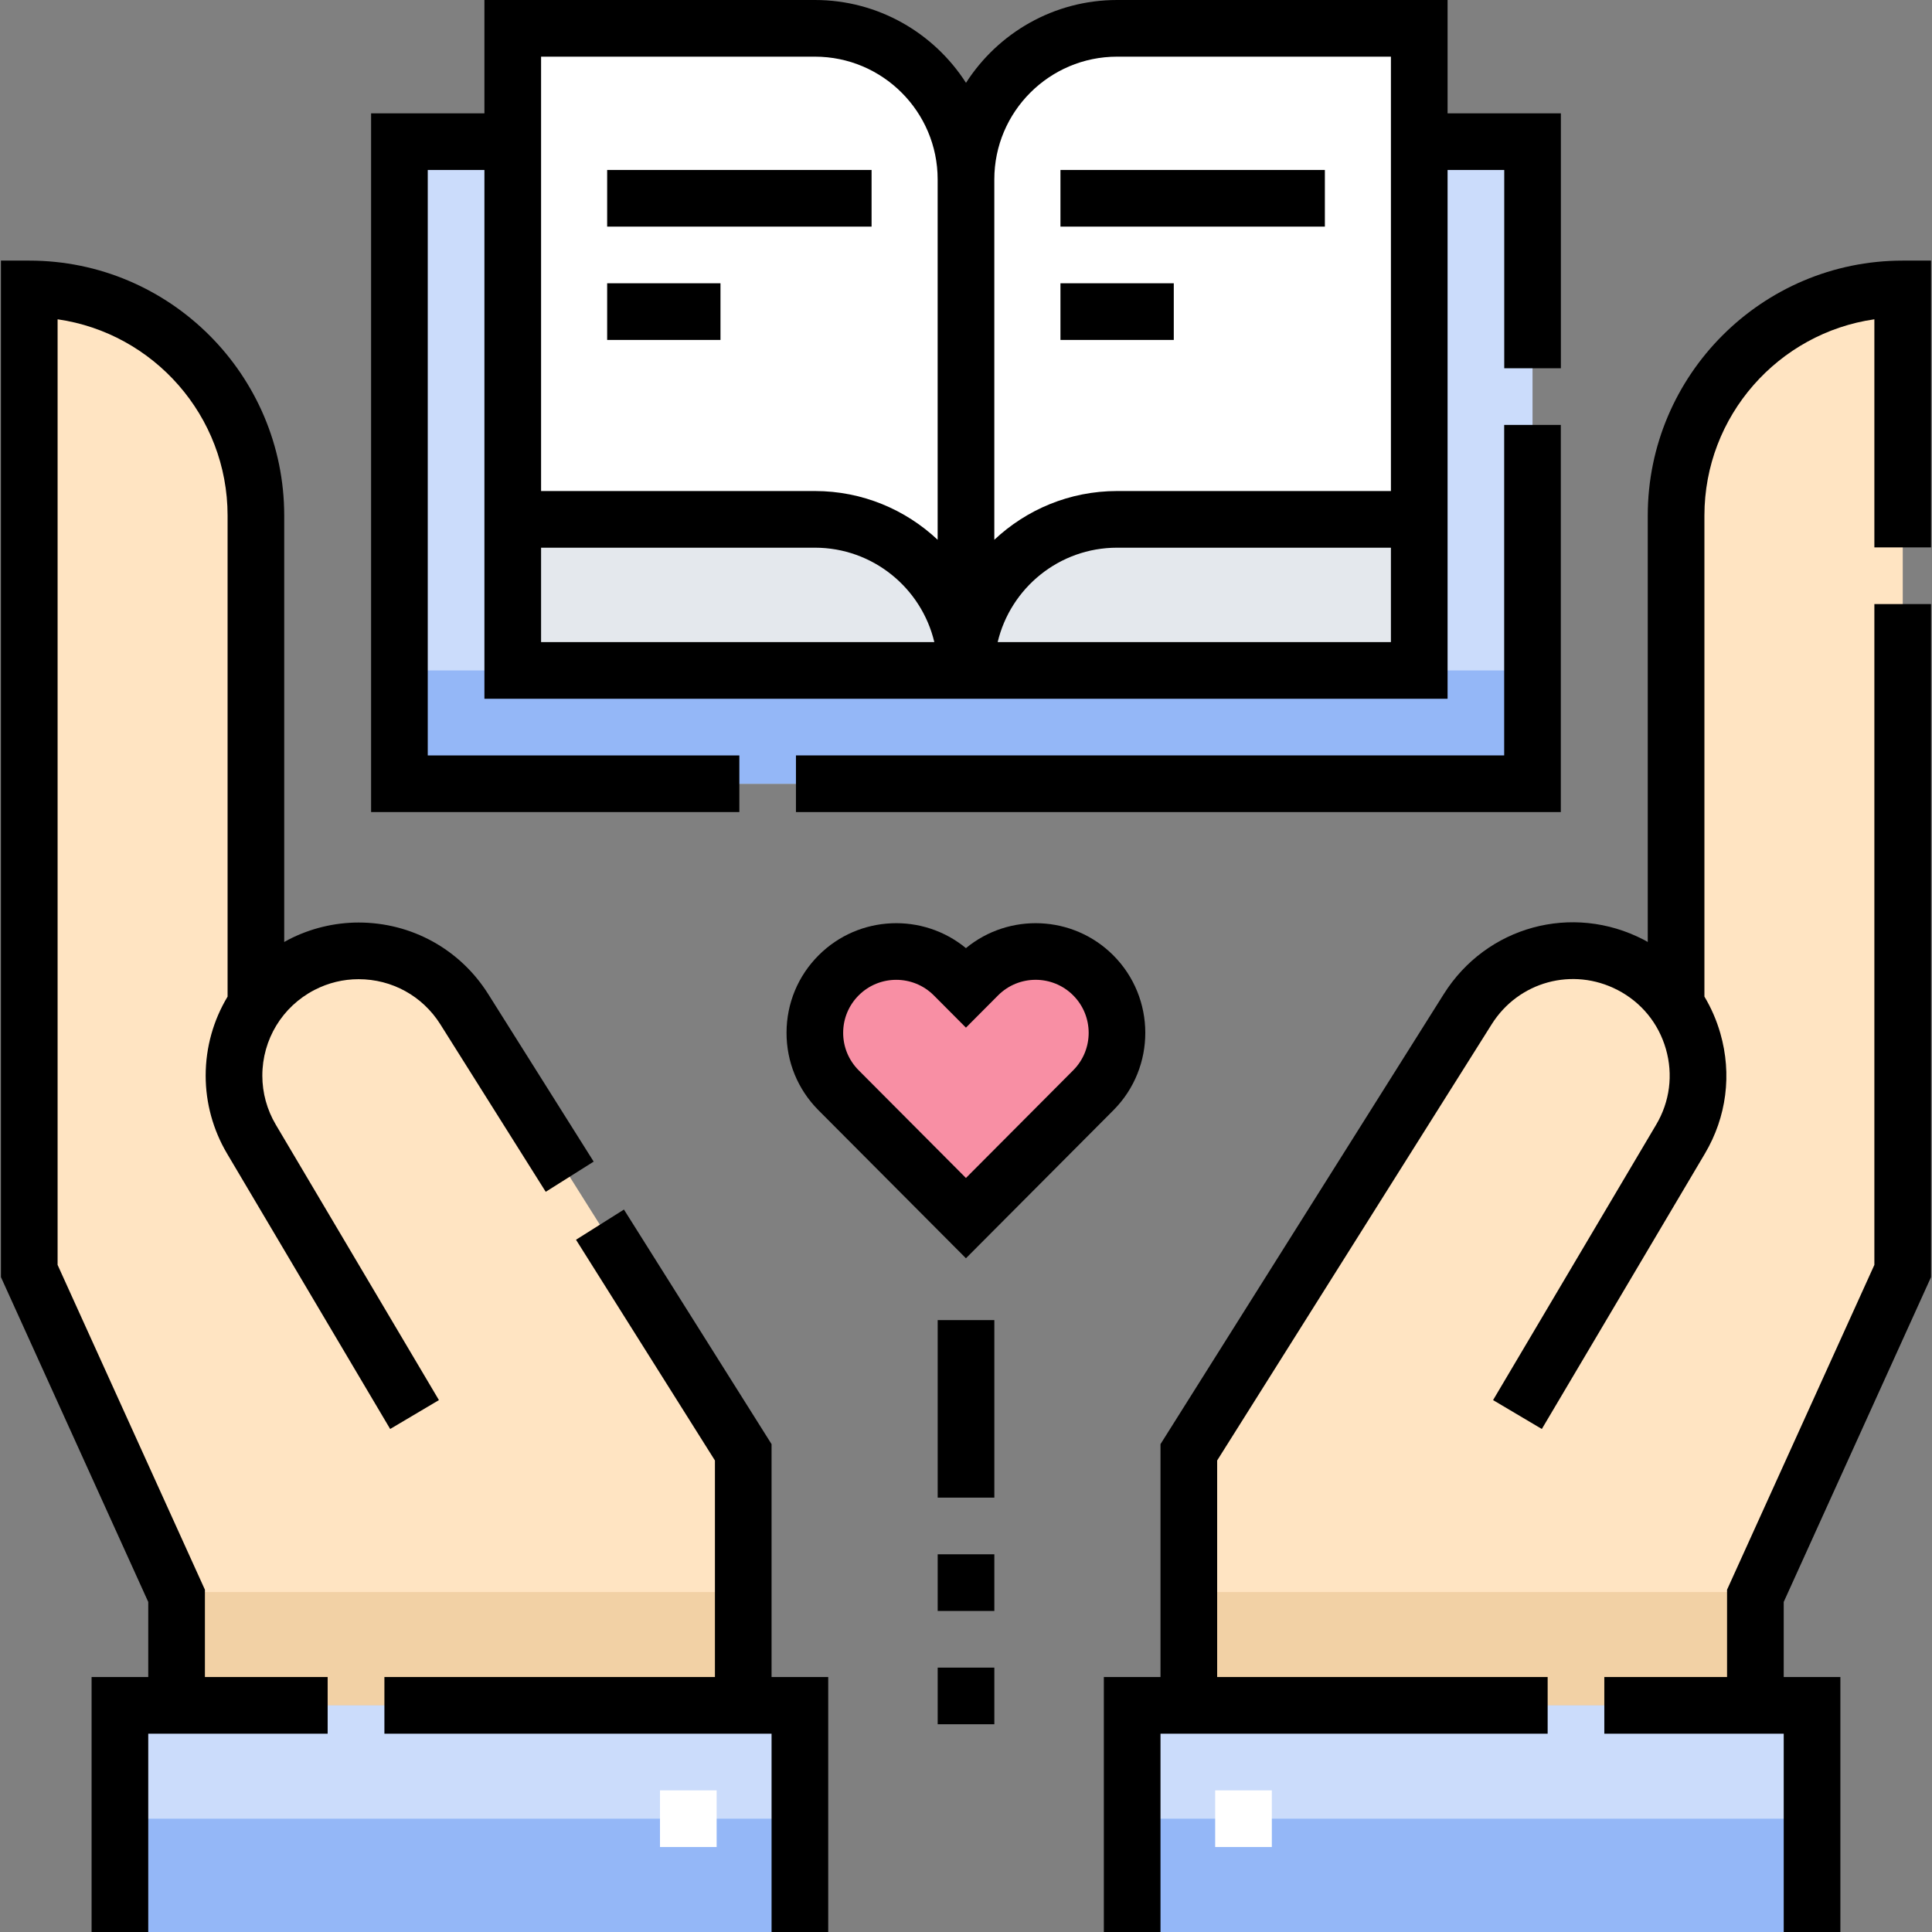<svg width="64" height="64" viewBox="0 0 64 64" fill="none" xmlns="http://www.w3.org/2000/svg">
<rect x="0" y="0" width="64" height="64" fill="#808080" stroke="none"/>
<g clip-path="url(#clip0_29_8740)">
<path d="M24.617 56.493V48.109L15.378 33.43C14.235 31.613 11.891 30.975 9.984 31.961C9.356 32.286 8.848 32.749 8.476 33.293V17.079C8.476 12.933 5.115 9.572 0.969 9.572V42.103L5.849 52.864V56.493H24.617Z" fill="#FFE4C2"/>
<path d="M5.793 52.739L5.85 52.864V56.493H24.618V52.739H5.793Z" fill="#F2D1A5"/>
<path d="M39.383 56.493V48.109L48.622 33.43C49.765 31.613 52.109 30.975 54.016 31.961C54.644 32.286 55.151 32.749 55.524 33.293V17.079C55.524 12.933 58.885 9.572 63.031 9.572V42.103L58.151 52.864V56.493H39.383Z" fill="#FFE4C2"/>
<path d="M58.208 52.739L58.151 52.864V56.493H39.383V52.739H58.208Z" fill="#F2D1A5"/>
<path d="M3.973 56.493H26.495V64H3.973V56.493Z" fill="#CBDCFB"/>
<path d="M3.973 60.246H26.495V64H3.973V60.246Z" fill="#94B7F7"/>
<path d="M37.504 56.493H60.026V64H37.504V56.493Z" fill="#CBDCFB"/>
<path d="M37.504 60.246H60.026V64H37.504V60.246Z" fill="#94B7F7"/>
<path d="M13.23 4.692H50.767V25.963H13.23V4.692Z" fill="#CBDCFB"/>
<path d="M13.23 22.209H50.767V25.963H13.23V22.209Z" fill="#94B7F7"/>
<path d="M37.004 0.938C34.24 0.938 31.999 3.179 31.999 5.943C31.999 3.179 29.758 0.938 26.994 0.938H16.984V22.209H47.014V0.938H37.004Z" fill="white"/>
<path d="M31.999 22.209H16.984V17.204H26.994C29.758 17.204 31.999 19.445 31.999 22.209Z" fill="#E4E8ED"/>
<path d="M32 22.209H47.015V17.204H37.005C34.241 17.204 32 19.445 32 22.209Z" fill="#E4E8ED"/>
<path d="M31.997 40.352L27.778 36.116C26.727 35.062 26.731 33.355 27.785 32.304C28.84 31.253 30.547 31.257 31.598 32.311L31.997 32.712L32.397 32.311C33.447 31.257 35.154 31.253 36.209 32.304C37.264 33.355 37.267 35.062 36.216 36.116L31.997 40.352Z" fill="#F88FA4"/>
<path d="M21.863 59.308H23.74V61.185H21.863V59.308Z" fill="white"/>
<path d="M40.254 59.308H42.131V61.185H40.254V59.308Z" fill="white"/>
<path d="M25.742 9.384H27.619V11.261H25.742V9.384Z" fill="white"/>
<path d="M40.754 9.384H42.631V11.261H40.754V9.384Z" fill="white"/>
<path d="M6.788 52.661L1.908 41.901V10.577C5.087 11.034 7.539 13.776 7.539 17.079V33.014C7.072 33.789 6.813 34.689 6.813 35.634C6.813 36.539 7.058 37.43 7.521 38.213L12.925 47.337L14.54 46.38L9.136 37.256C8.844 36.763 8.69 36.202 8.69 35.634C8.69 34.433 9.352 33.345 10.416 32.794C10.875 32.557 11.368 32.437 11.88 32.437C12.986 32.437 13.996 32.995 14.585 33.929L18.078 39.48L19.666 38.48L16.173 32.93C15.239 31.446 13.634 30.56 11.88 30.56C11.076 30.56 10.271 30.756 9.554 31.128C9.507 31.152 9.462 31.18 9.415 31.205V17.079C9.415 12.422 5.627 8.633 0.97 8.633H0.031V42.306L4.911 53.067V55.554H3.034V64H4.911V57.431H10.854V55.554H6.788L6.788 52.661Z" fill="black"/>
<path d="M25.559 47.839L20.669 40.068L19.081 41.068L23.683 48.38V55.554H12.734V57.431H25.559V64H27.436V55.554H25.559V47.839Z" fill="black"/>
<path d="M63.03 8.633C58.373 8.633 54.584 12.422 54.584 17.079V31.204C54.538 31.178 54.492 31.152 54.445 31.127C52.086 29.907 49.241 30.682 47.827 32.93L38.443 47.839V55.554H36.566V64H38.443V57.431H51.268V55.554H40.32V48.38L49.415 33.929C50.306 32.514 52.098 32.026 53.583 32.794C54.371 33.202 54.94 33.897 55.185 34.75C55.43 35.602 55.315 36.493 54.863 37.256L49.46 46.38L51.075 47.337L56.478 38.213C57.196 37 57.377 35.587 56.989 34.232C56.864 33.797 56.686 33.389 56.461 33.013V17.079C56.461 13.776 58.912 11.034 62.091 10.577V18.134H63.968V8.633H63.03Z" fill="black"/>
<path d="M62.091 41.901L57.211 52.661V55.554H53.145V57.431H59.088V64H60.965V55.554H59.088V53.067L63.968 42.306V20.011H62.091V41.901Z" fill="black"/>
<path d="M24.492 25.024H14.17V5.63H16.047V23.148H31.061H32.938H47.953V5.63H49.83V12.199H51.706V3.754H47.953V0H37.005C34.905 0 33.057 1.096 32 2.744C30.942 1.096 29.095 0 26.995 0H16.047V3.754H12.293V26.901H24.492V25.024ZM46.076 21.271H33.049C33.474 19.48 35.085 18.143 37.005 18.143H46.076V21.271ZM32.938 5.943C32.938 3.701 34.762 1.877 37.005 1.877H46.076V16.266H37.005C35.433 16.266 34.002 16.881 32.938 17.881V5.943ZM17.924 1.877H26.995C29.237 1.877 31.061 3.701 31.061 5.943V17.881C29.997 16.881 28.567 16.266 26.995 16.266H17.924V1.877ZM17.924 18.143H26.995C28.914 18.143 30.526 19.48 30.951 21.271H17.924V18.143Z" fill="black"/>
<path d="M51.704 14.076H49.828V25.024H26.367V26.901H51.704V14.076Z" fill="black"/>
<path d="M20.113 5.63H28.872V7.507H20.113V5.63Z" fill="black"/>
<path d="M20.113 9.384H23.867V11.261H20.113V9.384Z" fill="black"/>
<path d="M35.129 5.63H43.888V7.507H35.129V5.63Z" fill="black"/>
<path d="M35.129 9.384H38.883V11.261H35.129V9.384Z" fill="black"/>
<path d="M31.062 51.488H32.939V53.365H31.062V51.488Z" fill="black"/>
<path d="M31.062 55.242H32.939V57.118H31.062V55.242Z" fill="black"/>
<path d="M31.062 43.73H32.939V49.611H31.062V43.73Z" fill="black"/>
<path d="M31.998 31.408C30.574 30.234 28.458 30.311 27.124 31.639C26.436 32.324 26.057 33.236 26.055 34.207C26.053 35.178 26.429 36.091 27.114 36.779L31.998 41.682L36.882 36.779C38.296 35.359 38.291 33.053 36.872 31.639C35.538 30.311 33.422 30.234 31.998 31.408ZM35.552 35.454L31.998 39.022L28.444 35.454C28.113 35.121 27.93 34.68 27.931 34.211C27.932 33.741 28.116 33.3 28.449 32.969C28.791 32.628 29.24 32.458 29.689 32.458C30.14 32.458 30.591 32.63 30.934 32.974L31.998 34.042L33.062 32.974C33.746 32.287 34.861 32.285 35.547 32.969C36.234 33.653 36.236 34.768 35.552 35.454Z" fill="black"/>
</g>
<defs>
<clipPath id="clip0_29_8740">
<rect width="64" height="64" fill="white"/>
</clipPath>
</defs>
</svg>
